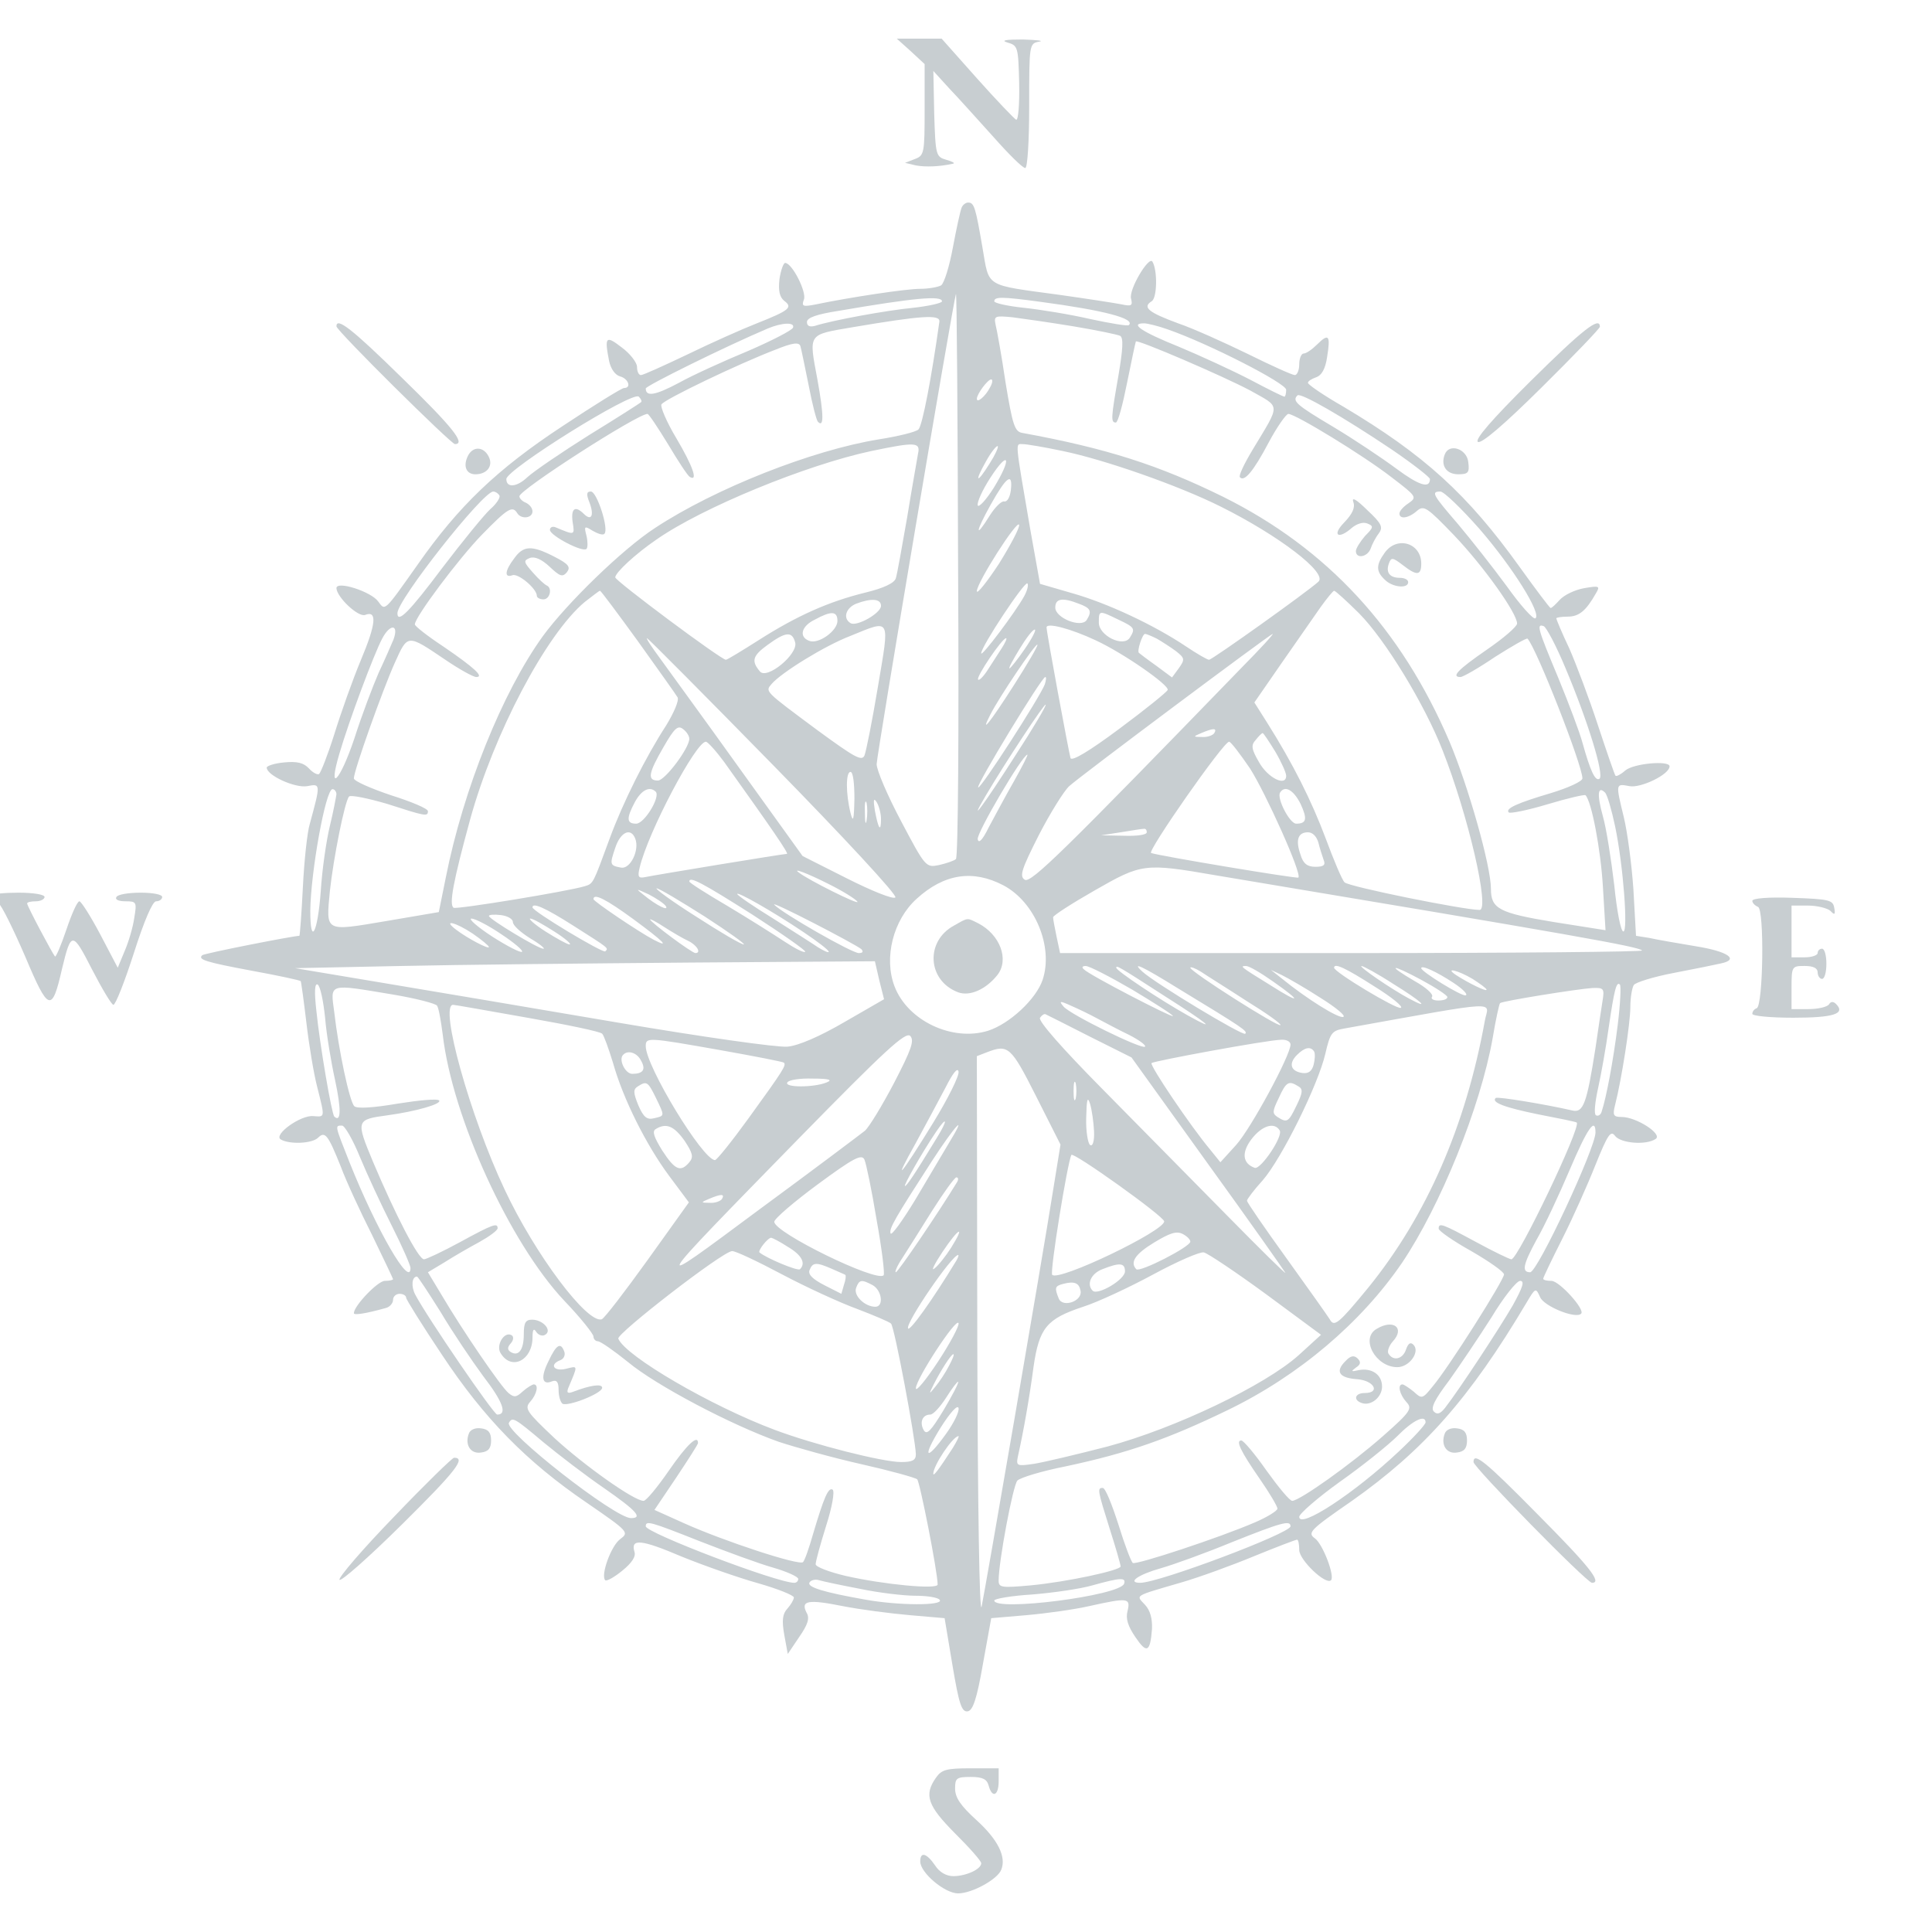 <?xml version="1.0" encoding="UTF-8"?> <svg xmlns="http://www.w3.org/2000/svg" width="250" height="250" viewBox="0 0 250 250" fill="none"><g clip-path="url(#clip0_2943_39)"><path d="M117.843 6.617L119.647 8.291V14.207C119.647 19.789 119.591 20.123 118.407 20.57L117.11 21.072L118.52 21.407C119.76 21.631 121.564 21.575 123.311 21.184C123.65 21.128 123.255 20.905 122.466 20.682C121.113 20.291 121.056 20.123 120.887 14.765L120.775 9.184L122.86 11.472C124.044 12.7 126.581 15.547 128.554 17.724C130.527 19.956 132.331 21.742 132.669 21.742C132.951 21.742 133.177 18.337 133.177 13.705C133.177 5.779 133.177 5.612 134.473 5.389C135.15 5.277 134.192 5.165 132.331 5.11C130.132 5.11 129.456 5.221 130.358 5.5C131.711 5.891 131.767 6.059 131.88 10.747C131.937 13.482 131.767 15.603 131.486 15.491C131.26 15.379 128.949 12.979 126.412 10.133L121.845 4.998L118.914 4.998L116.039 4.998L117.843 6.617Z" fill="#C8CED1"></path><path d="M124.431 26.881C124.262 27.271 123.754 29.616 123.304 32.015C122.853 34.471 122.176 36.648 121.781 36.927C121.387 37.15 120.147 37.374 119.076 37.374C117.215 37.374 109.886 38.49 105.602 39.383C103.911 39.718 103.685 39.662 104.023 38.769C104.418 37.82 102.501 34.025 101.599 34.025C101.374 34.025 101.036 34.974 100.866 36.09C100.697 37.597 100.866 38.434 101.487 38.936C102.614 39.774 102.163 40.164 97.935 41.839C96.075 42.564 92.072 44.35 88.972 45.857C85.927 47.309 83.221 48.536 82.939 48.536C82.658 48.536 82.432 48.09 82.432 47.476C82.432 46.918 81.53 45.746 80.459 44.964C78.373 43.346 78.204 43.569 78.824 46.75C79.049 47.755 79.613 48.536 80.233 48.704C81.305 48.983 81.756 50.211 80.741 50.211C80.459 50.211 76.851 52.444 72.736 55.178C64.336 60.704 59.318 65.504 54.019 73.094C49.678 79.234 49.847 79.066 48.946 77.839C48.044 76.555 43.534 75.104 43.534 76.108C43.59 77.281 46.352 79.904 47.254 79.569C48.833 78.955 48.664 80.741 46.691 85.429C45.619 87.997 44.097 92.294 43.252 95.029C42.406 97.708 41.504 99.997 41.279 100.164C41.053 100.276 40.489 99.997 39.982 99.439C39.306 98.713 38.46 98.49 36.769 98.657C35.528 98.769 34.514 99.103 34.514 99.327C34.514 100.332 38.178 102.006 39.757 101.727C41.504 101.392 41.504 101.392 40.095 106.583C39.757 107.643 39.362 111.383 39.193 114.787C39.023 118.248 38.798 121.094 38.742 121.094C37.952 121.094 26.339 123.383 26.17 123.606C25.55 124.164 26.621 124.499 32.597 125.615C35.979 126.229 38.798 126.843 38.911 126.955C38.967 127.01 39.306 129.466 39.644 132.313C39.982 135.215 40.602 138.955 41.053 140.685C42.068 144.703 42.068 144.536 40.546 144.424C38.911 144.257 35.359 146.824 36.318 147.438C37.445 148.108 40.377 147.996 41.166 147.215C42.068 146.322 42.462 146.88 44.097 150.954C44.774 152.796 46.634 156.815 48.156 159.829C49.622 162.843 50.862 165.466 50.862 165.522C50.862 165.634 50.411 165.745 49.791 165.745C48.889 165.745 45.789 168.982 45.789 169.931C45.789 170.21 47.311 169.987 49.904 169.261C50.411 169.15 50.862 168.648 50.862 168.201C50.862 167.755 51.257 167.42 51.708 167.42C52.159 167.42 52.553 167.643 52.553 167.922C52.553 168.145 54.639 171.494 57.176 175.289C62.645 183.55 68.113 189.131 75.893 194.433C81.417 198.229 81.417 198.284 80.233 199.177C79.049 200.07 77.697 203.866 78.317 204.48C78.486 204.647 79.501 204.089 80.515 203.252C81.756 202.247 82.319 201.41 82.094 200.796C81.587 199.066 82.939 199.177 88.182 201.41C91.057 202.582 95.511 204.145 98.104 204.871C100.641 205.596 102.727 206.433 102.727 206.712C102.727 206.991 102.332 207.661 101.881 208.163C101.261 208.833 101.148 209.671 101.487 211.568L101.938 214.024L103.403 211.847C104.531 210.229 104.813 209.391 104.362 208.666C103.573 207.103 104.587 206.936 109.041 207.829C111.296 208.275 115.186 208.778 117.722 209.001L122.232 209.391L123.247 215.475C124.093 220.498 124.431 221.559 125.22 221.447C125.897 221.336 126.404 219.829 127.193 215.308L128.265 209.391L132.831 209.001C135.368 208.778 138.976 208.275 140.949 207.829C145.966 206.712 146.304 206.768 145.91 208.443C145.628 209.447 145.966 210.452 146.924 211.847C148.39 214.024 148.841 213.801 149.067 210.787C149.123 209.447 148.841 208.387 148.165 207.661C146.981 206.378 146.586 206.601 152.9 204.759C155.211 204.089 159.496 202.526 162.315 201.354C165.19 200.182 167.67 199.233 167.839 199.233C168.009 199.233 168.121 199.847 168.121 200.573C168.121 201.857 171.56 205.149 172.237 204.48C172.744 203.922 171.166 199.792 170.151 199.066C169.136 198.34 169.531 197.95 174.943 194.21C184.188 187.68 190.164 180.982 197.549 168.536C198.676 166.638 198.733 166.582 199.296 167.866C199.804 169.038 203.919 170.713 204.596 169.987C205.159 169.485 201.777 165.745 200.762 165.745C200.142 165.745 199.691 165.634 199.691 165.466C199.691 165.299 200.819 162.954 202.171 160.275C203.525 157.596 205.441 153.299 206.456 150.731C208.035 146.824 208.429 146.21 208.993 146.992C209.726 147.941 212.995 148.22 214.236 147.382C215.194 146.769 211.755 144.536 209.838 144.536C208.767 144.536 208.655 144.313 208.993 142.973C209.838 139.68 210.966 132.424 210.966 130.303C210.966 129.075 211.192 127.792 211.417 127.457C211.642 127.122 213.954 126.397 216.604 125.894C219.253 125.392 221.959 124.834 222.692 124.666C225.116 124.164 223.594 123.103 219.366 122.434C217.054 122.043 214.405 121.597 213.447 121.373L211.699 121.094L211.361 115.066C211.135 111.773 210.571 107.587 210.12 105.746C209.049 101.336 209.049 101.392 210.853 101.727C212.319 102.006 216.04 100.22 216.04 99.159C216.04 98.378 211.361 98.769 210.29 99.718C209.726 100.22 209.162 100.499 209.049 100.387C208.937 100.276 207.922 97.317 206.794 93.913C205.667 90.453 203.976 85.987 203.074 83.922C202.115 81.913 201.382 80.127 201.382 80.015C201.382 79.904 202.059 79.792 202.848 79.792C204.314 79.792 205.216 79.066 206.512 76.778C207.076 75.829 206.963 75.774 204.99 76.108C203.75 76.332 202.397 77.001 201.833 77.615C201.326 78.173 200.819 78.676 200.649 78.676C200.537 78.676 198.733 76.276 196.647 73.374C189.882 63.941 184.301 58.862 173.815 52.611C171.278 51.16 169.249 49.764 169.249 49.541C169.249 49.318 169.7 49.039 170.32 48.815C170.996 48.592 171.504 47.755 171.729 46.192C172.18 43.401 171.955 43.067 170.433 44.574C169.756 45.243 169.023 45.746 168.685 45.746C168.403 45.746 168.121 46.36 168.121 47.141C168.121 47.922 167.839 48.536 167.557 48.536C167.219 48.536 164.513 47.309 161.469 45.802C158.481 44.35 154.422 42.509 152.449 41.839C148.672 40.444 147.77 39.774 149.01 38.992C149.743 38.602 149.799 34.974 149.123 33.857C148.672 33.076 146.022 37.485 146.361 38.657C146.586 39.55 146.417 39.662 145.121 39.383C144.275 39.215 140.667 38.657 137.115 38.155C127.306 36.816 128.039 37.262 127.137 32.071C126.235 26.825 126.066 26.211 125.277 26.211C124.938 26.211 124.544 26.546 124.431 26.881ZM123.698 111.159C123.473 111.383 122.458 111.718 121.499 111.941C119.808 112.276 119.752 112.22 116.595 106.248C114.847 102.955 113.438 99.662 113.438 98.88C113.438 97.764 123.304 39.271 123.698 38.043C123.811 37.82 123.924 54.062 123.98 74.155C124.093 94.248 123.98 110.88 123.698 111.159ZM121.894 38.992C121.894 39.215 120.203 39.606 118.174 39.829C114.678 40.164 107.688 41.448 105.433 42.173C104.756 42.341 104.418 42.173 104.418 41.671C104.418 41.113 105.658 40.667 108.533 40.22C118.286 38.546 121.894 38.211 121.894 38.992ZM134.578 39.048C142.922 40.164 146.924 41.225 146.079 42.062C145.966 42.23 143.655 41.839 141.062 41.281C138.412 40.667 134.578 40.053 132.493 39.829C130.35 39.606 128.659 39.215 128.659 38.992C128.659 38.378 129.618 38.378 134.578 39.048ZM121.556 41.616C120.541 48.871 119.357 55.067 118.85 55.569C118.512 55.904 116.2 56.462 113.72 56.853C105.095 58.248 92.523 63.215 84.8 68.294C80.572 71.029 73.356 78.062 70.255 82.304C65.012 89.559 59.938 102.173 57.684 113.559L56.782 118.024L49.904 119.196C41.955 120.536 42.181 120.648 42.688 115.29C43.139 111.103 44.605 103.68 45.169 103.066C45.394 102.843 47.593 103.29 50.073 104.015C55.09 105.634 55.372 105.69 55.372 104.964C55.372 104.629 53.23 103.736 50.58 102.899C47.931 102.006 45.789 101.057 45.789 100.722C45.789 99.718 49.509 89.28 51.088 85.764C52.779 82.025 52.666 82.025 57.627 85.374C59.431 86.601 61.235 87.606 61.63 87.606C62.701 87.606 61.348 86.378 57.345 83.643C55.316 82.304 53.681 81.02 53.681 80.797C53.681 79.848 59.375 72.257 62.363 69.187C65.689 65.783 66.309 65.392 66.929 66.397C67.436 67.234 68.902 67.067 68.902 66.174C68.902 65.727 68.507 65.281 68.057 65.057C67.606 64.89 67.211 64.499 67.211 64.22C67.211 63.383 82.488 53.56 83.785 53.56C83.954 53.56 85.138 55.346 86.435 57.467C87.731 59.643 88.972 61.541 89.254 61.709C90.381 62.378 89.648 60.313 87.506 56.685C86.265 54.62 85.42 52.611 85.589 52.332C85.984 51.662 95.68 47.029 100.359 45.243C102.558 44.35 103.403 44.239 103.573 44.797C103.685 45.132 104.136 47.42 104.644 49.876C105.095 52.276 105.658 54.397 105.828 54.564C106.617 55.401 106.617 53.783 105.771 49.094C104.644 43.067 104.475 43.346 110.337 42.341C119.245 40.834 121.669 40.667 121.556 41.616ZM138.919 42.23C141.907 42.732 144.613 43.29 144.951 43.458C145.402 43.736 145.29 45.243 144.726 48.592C143.767 54.062 143.711 54.676 144.388 54.676C144.669 54.676 145.29 52.332 145.853 49.485C146.417 46.695 146.924 44.294 146.981 44.183C147.206 43.904 158.368 48.704 161.807 50.546C165.754 52.778 165.754 52.108 162.089 58.192C161.018 59.978 160.229 61.597 160.454 61.764C161.018 62.378 162.202 60.983 164.175 57.243C165.246 55.234 166.43 53.56 166.712 53.56C167.614 53.56 176.408 58.918 180.073 61.764C183.286 64.22 183.399 64.332 182.271 65.113C181.595 65.56 181.088 66.118 181.088 66.453C181.088 67.234 182.271 67.067 183.343 66.118C184.245 65.336 184.639 65.615 188.134 69.243C191.968 73.262 196.309 79.346 196.309 80.685C196.309 81.076 194.561 82.583 192.362 84.09C188.642 86.657 187.74 87.606 188.98 87.606C189.318 87.606 191.348 86.434 193.49 84.983C195.689 83.588 197.549 82.527 197.662 82.639C198.846 83.922 204.765 99.048 204.765 100.722C204.765 101.113 202.904 101.95 200.706 102.62C196.365 103.904 194.73 104.629 195.237 105.131C195.407 105.299 197.662 104.852 200.255 104.071C202.848 103.29 205.047 102.787 205.16 102.899C205.949 103.68 207.133 109.931 207.415 114.732L207.753 120.369L201.044 119.308C193.941 118.136 192.926 117.578 192.926 115.01C192.926 112.052 189.995 101.727 187.57 95.978C181.313 81.355 171.729 70.973 158.256 64.276C149.969 60.202 143.26 58.025 132.267 56.015C131.309 55.848 131.027 55.011 130.125 49.541C129.618 46.081 128.997 42.676 128.828 42.006C128.603 40.89 128.716 40.834 131.027 41.057C132.323 41.225 135.875 41.727 138.919 42.23ZM102.614 42.397C102.501 42.732 99.908 44.071 96.808 45.411C93.707 46.695 89.648 48.536 87.844 49.541C84.8 51.16 83.56 51.383 83.56 50.267C83.56 49.932 93.707 44.908 99.344 42.509C101.205 41.727 102.896 41.671 102.614 42.397ZM151.096 42.62C156.395 44.462 166.43 49.597 166.43 50.434C166.43 50.936 166.317 51.327 166.205 51.327C166.035 51.327 164.119 50.378 161.807 49.15C159.552 47.978 155.324 46.025 152.506 44.853C147.657 42.899 146.135 41.839 148.052 41.839C148.447 41.839 149.856 42.173 151.096 42.62ZM128.095 50.155C127.532 51.271 126.404 52.22 126.404 51.606C126.404 50.992 127.813 49.094 128.265 49.094C128.49 49.094 128.434 49.597 128.095 50.155ZM82.939 52.053C82.826 52.164 79.782 54.118 76.231 56.294C72.679 58.527 69.071 60.983 68.225 61.764C66.873 63.048 65.52 63.16 65.52 61.987C65.52 60.76 81.868 50.546 82.658 51.327C82.939 51.606 83.109 51.941 82.939 52.053ZM180.129 58.192C182.835 60.034 185.034 61.764 185.034 61.987C185.034 63.271 183.624 62.825 180.693 60.648C178.889 59.309 175.224 56.853 172.519 55.234C167.727 52.388 167.163 51.885 167.896 51.16C168.29 50.769 173.815 53.95 180.129 58.192ZM118.794 58.695C118.681 59.42 118.004 63.104 117.384 66.955C116.708 70.806 116.088 74.322 115.919 74.825C115.749 75.439 114.34 76.108 112.029 76.667C107.237 77.839 103.121 79.681 98.217 82.806C96.018 84.201 94.102 85.374 93.932 85.374C93.312 85.374 79.613 75.159 79.613 74.713C79.613 74.099 82.263 71.643 84.969 69.801C90.888 65.671 104.362 60.146 112.762 58.36C118.399 57.188 119.132 57.188 118.794 58.695ZM128.095 59.922C126.404 62.657 126.009 62.49 127.588 59.699C128.265 58.471 128.997 57.578 129.11 57.746C129.223 57.857 128.772 58.862 128.095 59.922ZM137.51 58.36C142.922 59.476 152.506 62.825 157.974 65.56C165.472 69.299 171.842 74.155 170.602 75.271C169.136 76.611 156.846 85.374 156.452 85.374C156.226 85.374 154.873 84.592 153.464 83.643C149.292 80.853 143.317 78.062 138.807 76.778L134.578 75.55L133.338 68.629C131.309 56.797 131.365 57.467 132.323 57.467C132.831 57.467 135.142 57.857 137.51 58.36ZM128.603 63.104C127.588 64.722 126.63 65.727 126.517 65.392C126.404 65.001 127.137 63.383 128.152 61.82C130.576 58.081 130.97 59.252 128.603 63.104ZM130.801 63.439C130.689 64.332 130.35 64.946 129.956 64.89C129.618 64.778 128.772 65.615 128.095 66.676C126.122 69.857 126.179 68.908 128.208 65.281C130.238 61.653 131.083 61.039 130.801 63.439ZM64.618 64.108C64.787 64.332 64.279 65.169 63.434 65.894C62.645 66.62 59.826 70.08 57.233 73.485C53.005 79.122 51.426 80.741 51.426 79.346C51.426 77.615 62.475 63.606 63.828 63.606C64.11 63.606 64.448 63.829 64.618 64.108ZM191.46 68.462C195.801 73.485 199.522 79.457 198.676 80.015C198.394 80.183 196.703 78.285 194.956 75.829C193.152 73.374 190.333 69.801 188.642 67.792C185.372 63.997 185.147 63.606 186.387 63.606C186.838 63.606 189.093 65.783 191.46 68.462ZM129.279 72.927C127.701 75.327 126.404 76.946 126.404 76.499C126.404 75.383 131.647 67.178 131.873 67.904C131.985 68.239 130.801 70.471 129.279 72.927ZM132.549 77.113C131.421 79.178 126.968 85.094 126.968 84.536C126.968 83.643 132.605 75.159 132.943 75.495C133.113 75.662 132.943 76.388 132.549 77.113ZM82.545 82.973C85.138 86.601 87.449 89.839 87.675 90.229C87.9 90.62 87.224 92.183 86.209 93.857C83.56 97.931 80.572 103.904 78.88 108.536C76.738 114.341 76.794 114.341 75.667 114.676C73.468 115.345 59.149 117.69 58.698 117.466C58.078 117.076 58.642 114.062 60.84 106.024C63.885 94.973 70.65 82.08 75.667 77.894C76.682 77.113 77.528 76.443 77.64 76.443C77.753 76.443 79.951 79.401 82.545 82.973ZM175.845 79.346C179.283 82.806 184.357 91.178 186.669 97.094C189.995 105.522 192.814 117.745 191.46 117.745C189.431 117.745 174.492 114.732 173.984 114.173C173.646 113.838 172.575 111.271 171.56 108.536C169.7 103.569 167.276 98.769 164.006 93.578L162.315 90.899L165.866 85.764C167.839 82.918 170.094 79.681 170.884 78.564C171.729 77.392 172.462 76.499 172.631 76.443C172.801 76.443 174.266 77.783 175.845 79.346ZM114.002 78.397C114.002 79.346 110.845 81.132 110.055 80.629C109.041 80.015 109.435 78.676 110.788 78.118C112.705 77.392 114.002 77.448 114.002 78.397ZM139.596 78.118C141.118 78.676 141.344 79.066 140.61 80.239C139.878 81.299 136.552 79.959 136.552 78.62C136.552 77.448 137.454 77.281 139.596 78.118ZM108.364 80.35C108.364 81.634 105.884 83.42 104.7 82.918C103.347 82.415 103.685 81.02 105.433 80.183C107.575 79.011 108.364 79.066 108.364 80.35ZM144.726 80.183C146.868 81.187 146.924 81.355 146.192 82.527C145.346 83.811 142.189 82.248 142.189 80.573C142.189 78.955 142.189 78.955 144.726 80.183ZM50.919 82.75C50.637 83.42 49.791 85.374 49.002 87.048C48.269 88.722 46.803 92.573 45.845 95.587C43.985 101.113 42.35 102.787 43.928 97.485C45.169 93.243 48.382 84.648 49.453 82.639C50.468 80.685 51.651 80.741 50.919 82.75ZM113.607 88.834C112.874 93.243 112.085 97.206 111.86 97.764C111.521 98.546 110.563 97.987 105.828 94.527C98.837 89.336 99.006 89.504 99.852 88.499C101.092 87.048 106.673 83.588 109.999 82.304C115.355 80.127 115.129 79.792 113.607 88.834ZM141.794 82.862C145.402 84.536 151.322 88.667 151.096 89.28C150.983 89.559 148.221 91.792 144.839 94.304C140.949 97.206 138.694 98.546 138.525 98.099C138.299 97.317 135.424 81.857 135.424 81.187C135.424 80.518 138.581 81.355 141.794 82.862ZM202.566 86.434C205.441 93.243 207.64 100.332 206.963 100.778C206.4 101.113 205.78 99.718 204.765 96.09C204.426 94.806 203.017 91.066 201.664 87.773C198.958 81.299 198.789 80.685 199.747 81.02C200.086 81.132 201.382 83.588 202.566 86.434ZM132.605 83.978C131.647 85.374 130.745 86.49 130.632 86.49C130.463 86.49 131.083 85.374 131.929 83.978C132.775 82.583 133.62 81.466 133.902 81.466C134.128 81.466 133.564 82.583 132.605 83.978ZM102.896 83.141C103.291 84.648 99.232 87.997 98.33 86.88C97.202 85.541 97.371 84.871 99.288 83.476C101.656 81.746 102.501 81.634 102.896 83.141ZM149.687 82.639C150.363 83.029 151.491 83.755 152.167 84.257C153.295 85.15 153.351 85.318 152.562 86.434L151.66 87.662L149.631 86.155C148.447 85.318 147.432 84.536 147.376 84.481C147.094 84.257 147.826 82.025 148.165 82.025C148.334 82.025 149.01 82.304 149.687 82.639ZM160.736 86.322C137.735 110.043 133.395 114.341 132.605 113.838C131.873 113.392 132.211 112.443 134.409 108.09C135.875 105.243 137.679 102.341 138.355 101.727C139.821 100.387 164.344 82.08 164.682 82.025C164.852 82.025 163.048 83.978 160.736 86.322ZM100.134 99.103C109.097 108.257 116.144 115.848 115.862 116.127C115.58 116.406 112.818 115.29 109.605 113.671L103.854 110.769L95.624 99.327C91.114 93.02 86.491 86.713 85.42 85.206C84.349 83.755 83.56 82.583 83.729 82.583C83.841 82.583 91.227 90.006 100.134 99.103ZM129.561 83.978C129.054 84.76 128.265 85.987 127.757 86.769C127.25 87.55 126.686 88.108 126.573 87.941C126.235 87.662 129.674 82.583 130.181 82.583C130.35 82.583 130.068 83.197 129.561 83.978ZM131.196 88.667C128.095 93.522 126.743 95.197 128.152 92.462C129.279 90.229 134.015 83.197 134.24 83.42C134.353 83.532 132.943 85.932 131.196 88.667ZM135.198 88.555C134.522 90.285 126.855 102.173 126.573 101.894C126.291 101.615 134.804 87.606 135.255 87.606C135.424 87.606 135.368 87.997 135.198 88.555ZM131.421 97.708C127.363 104.071 125.051 107.197 127.588 102.899C130.125 98.601 135.142 91.011 135.311 91.178C135.424 91.29 133.677 94.248 131.421 97.708ZM89.197 95.587C89.197 96.815 86.04 101.001 85.138 101.001C83.729 101.001 83.898 100.052 85.871 96.648C87.28 94.192 87.731 93.801 88.408 94.359C88.859 94.694 89.197 95.252 89.197 95.587ZM157.128 94.862C156.959 95.141 156.226 95.42 155.55 95.364C154.366 95.364 154.366 95.308 155.437 94.862C157.016 94.192 157.523 94.192 157.128 94.862ZM165.021 97.262C165.81 98.601 166.43 99.997 166.43 100.387C166.43 101.838 164.062 100.666 162.935 98.657C161.92 96.927 161.864 96.424 162.484 95.755C162.878 95.252 163.273 94.862 163.386 94.862C163.499 94.862 164.232 95.978 165.021 97.262ZM93.707 98.601C99.965 107.364 102.107 110.49 101.825 110.49C101.374 110.49 84.743 113.224 83.447 113.504C82.601 113.671 82.488 113.448 82.77 112.276C83.841 107.699 90.043 95.978 91.339 95.978C91.565 95.978 92.636 97.15 93.707 98.601ZM161.751 99.439C163.78 102.62 168.516 113.113 168.009 113.559C167.839 113.727 150.081 110.769 148.954 110.378C148.39 110.21 158.312 95.978 159.045 95.978C159.27 95.978 160.454 97.541 161.751 99.439ZM131.196 101.113C130.068 103.066 128.659 105.745 127.926 107.085C127.137 108.704 126.63 109.206 126.517 108.592C126.348 107.811 132.323 97.653 132.943 97.653C133.056 97.653 132.267 99.215 131.196 101.113ZM110.563 103.345C110.507 106.136 110.394 106.527 110.055 105.187C109.435 102.676 109.435 99.885 110.055 99.885C110.394 99.885 110.563 101.392 110.563 103.345ZM43.534 102.787C43.477 103.178 43.139 105.02 42.688 106.862C42.237 108.704 41.673 112.555 41.504 115.345C41.109 120.704 40.151 122.545 40.151 117.857C40.207 112.89 42.124 102.117 43.026 102.117C43.308 102.117 43.534 102.453 43.534 102.787ZM84.856 102.453C85.476 103.122 83.39 106.583 82.319 106.583C81.079 106.583 81.023 105.913 82.15 103.792C82.996 102.229 84.067 101.671 84.856 102.453ZM168.29 104.015C169.192 105.969 169.08 106.583 167.727 106.583C166.881 106.583 165.19 103.29 165.641 102.564C166.261 101.56 167.389 102.229 168.29 104.015ZM208.993 106.918C210.064 112.052 210.684 120.536 210.064 120.536C209.726 120.536 209.218 117.857 208.88 114.508C208.485 111.215 207.865 107.197 207.415 105.634C206.625 102.787 206.738 101.615 207.696 102.564C207.978 102.843 208.542 104.797 208.993 106.918ZM112.142 106.136C112.029 106.862 111.916 106.415 111.916 105.187C111.86 103.959 111.972 103.401 112.142 103.904C112.254 104.462 112.254 105.466 112.142 106.136ZM114.002 105.969C114.002 107.755 113.664 107.308 113.212 104.908C112.987 103.513 113.043 103.178 113.438 103.792C113.72 104.238 114.002 105.243 114.002 105.969ZM148.39 107.699C148.39 108.034 147.094 108.201 145.459 108.145L142.471 108.09L145.008 107.699C146.417 107.476 147.714 107.252 147.996 107.252C148.221 107.197 148.39 107.364 148.39 107.699ZM82.207 108.536C82.77 109.987 81.587 112.443 80.403 112.276C78.88 111.997 78.88 111.885 79.613 109.708C80.29 107.643 81.643 107.029 82.207 108.536ZM170.602 109.038C170.771 109.764 171.109 110.769 171.278 111.271C171.56 111.941 171.278 112.164 170.207 112.164C169.192 112.164 168.629 111.773 168.29 110.601C167.614 108.704 167.952 107.699 169.249 107.699C169.869 107.699 170.376 108.257 170.602 109.038ZM157.41 113.28C203.863 121.038 212.037 122.49 212.488 122.992C212.714 123.159 195.801 123.327 174.999 123.327H137.172L136.721 121.206C136.495 120.089 136.27 118.973 136.27 118.694C136.27 118.471 138.694 116.908 141.625 115.234C147.77 111.718 148.052 111.662 157.41 113.28ZM107.237 114.397C109.041 115.29 110.732 116.35 110.958 116.685C111.239 117.187 104.531 113.838 103.347 112.89C102.501 112.276 104.362 112.945 107.237 114.397ZM129.843 114.564C133.958 116.741 136.326 122.545 134.917 126.787C134.071 129.299 130.632 132.48 127.87 133.373C123.247 134.824 117.441 132.089 115.749 127.625C114.34 123.941 115.58 119.029 118.624 116.294C122.176 113.057 125.897 112.499 129.843 114.564ZM97.371 118.359C101.261 120.871 104.362 123.048 104.193 123.159C104.023 123.327 102.84 122.713 101.487 121.82C100.134 120.927 96.864 118.862 94.158 117.243C91.395 115.625 89.197 114.229 89.197 114.062C89.197 113.336 90.945 114.285 97.371 118.359ZM86.153 117.243C86.604 117.969 84.969 117.187 83.278 115.792C82.207 114.955 82.263 114.955 83.954 115.736C84.913 116.238 85.927 116.908 86.153 117.243ZM91.17 118.583C94.271 120.592 96.526 122.21 96.244 122.21C95.906 122.21 93.143 120.592 90.043 118.583C86.942 116.629 84.687 114.955 84.969 114.955C85.307 114.955 88.07 116.629 91.17 118.583ZM104.023 120.648C105.771 121.82 107.237 122.936 107.237 123.159C107.237 123.327 106.617 123.048 105.884 122.601C105.151 122.099 102.501 120.424 99.965 118.806C97.427 117.243 95.398 115.848 95.398 115.68C95.398 115.345 99.965 117.913 104.023 120.648ZM81.925 118.917C85.871 121.82 86.829 122.769 84.574 121.597C82.658 120.592 76.794 116.629 76.794 116.35C76.794 115.513 78.486 116.406 81.925 118.917ZM111.465 122.824C111.747 123.159 111.634 123.327 111.127 123.327C110.225 123.327 101.261 118.192 100.19 117.076C99.57 116.406 110.563 122.099 111.465 122.824ZM74.145 119.755C78.88 122.769 78.768 122.657 78.317 123.103C78.035 123.383 68.902 117.913 68.902 117.411C68.902 116.741 70.537 117.466 74.145 119.755ZM66.365 119.308C66.365 119.755 67.38 120.648 68.62 121.429C69.861 122.155 70.593 122.769 70.311 122.769C69.635 122.769 63.265 118.917 63.265 118.527C63.265 118.359 63.941 118.304 64.843 118.415C65.689 118.527 66.365 118.917 66.365 119.308ZM64.843 120.871C66.534 121.987 67.718 122.992 67.549 123.159C67.38 123.327 65.632 122.434 63.716 121.206C61.743 119.922 60.559 118.862 61.01 118.862C61.461 118.862 63.208 119.755 64.843 120.871ZM71.721 120.536C73.13 121.429 74.032 122.21 73.694 122.21C73.412 122.21 72.003 121.429 70.593 120.536C69.184 119.643 68.338 118.862 68.62 118.862C68.959 118.862 70.311 119.643 71.721 120.536ZM89.084 121.764C90.212 122.322 90.775 123.327 89.986 123.327C89.535 123.327 84.123 119.308 84.123 118.973C84.123 118.862 84.969 119.308 85.984 119.978C86.942 120.592 88.351 121.429 89.084 121.764ZM61.179 120.815C62.306 121.597 63.265 122.378 63.265 122.545C63.265 122.88 60.502 121.429 59.036 120.313C57.176 118.917 58.924 119.308 61.179 120.815ZM113.776 126.843L114.396 129.299L109.266 132.257C106.109 134.099 103.291 135.327 101.881 135.438C100.585 135.55 91.057 134.21 79.895 132.313C69.071 130.471 55.203 128.127 49.171 127.122L38.178 125.28L51.708 125.001C59.149 124.834 76.062 124.666 89.254 124.555L113.212 124.387L113.776 126.843ZM146.53 128.071C149.405 129.801 151.773 131.308 151.773 131.476C151.773 131.755 141.062 126.229 140.272 125.448C139.934 125.168 140.047 125.001 140.498 125.001C140.949 125.001 143.655 126.397 146.53 128.071ZM150.645 128.852C156.283 132.424 157.748 133.652 153.746 131.42C150.138 129.41 144.444 125.615 144.444 125.224C144.444 124.89 144.613 124.945 150.645 128.852ZM152.449 127.903C160.905 133.038 161.469 133.429 161.131 133.764C160.849 134.099 149.461 127.234 147.826 125.727C146.304 124.331 147.77 125.001 152.449 127.903ZM161.3 129.522C163.837 131.085 165.81 132.48 165.697 132.648C165.359 132.927 154.028 125.727 154.028 125.224C154.028 125.057 154.648 125.28 155.381 125.727C156.113 126.229 158.82 127.903 161.3 129.522ZM164.739 127.01C168.572 129.69 168.29 129.969 164.344 127.457C160.454 125.057 160.398 125.001 161.244 125.001C161.638 125.001 163.16 125.894 164.739 127.01ZM177.818 127.625C180.073 129.02 181.651 130.303 181.257 130.415C180.693 130.638 172.631 125.783 172.631 125.224C172.631 124.555 174.153 125.28 177.818 127.625ZM180.242 127.289C183.963 129.578 185.203 130.75 182.384 129.243C180.073 128.015 175.676 125.001 176.183 125.001C176.408 125.001 178.269 126.006 180.242 127.289ZM187.289 129.02C187.289 129.299 186.781 129.466 186.105 129.466C185.485 129.466 185.09 129.243 185.316 128.964C185.485 128.629 184.47 127.736 183.061 126.955C179.34 124.778 179.96 124.666 183.906 126.787C185.767 127.792 187.289 128.797 187.289 129.02ZM188.078 127.178C189.262 127.959 189.995 128.685 189.657 128.797C189.149 128.964 183.906 125.727 183.906 125.28C183.906 124.834 185.879 125.727 188.078 127.178ZM170.884 129.131C172.857 130.359 174.21 131.476 173.815 131.587C173.195 131.81 169.08 129.243 165.866 126.62L164.457 125.504L165.866 126.173C166.656 126.564 168.911 127.848 170.884 129.131ZM190.558 126.676C191.517 127.289 192.362 127.903 192.362 128.071C192.362 128.35 190.051 127.234 188.416 126.173C186.838 125.113 188.698 125.559 190.558 126.676ZM42.068 131.699C42.237 133.82 42.857 137.504 43.364 139.792C44.154 143.476 44.154 145.317 43.252 144.48C42.913 144.089 41.391 135.271 40.94 130.806C40.658 128.35 40.715 127.178 41.109 127.401C41.448 127.625 41.842 129.522 42.068 131.699ZM209.331 132.648C208.767 137.168 207.865 142.024 207.245 143.866C207.133 144.257 206.794 144.48 206.512 144.313C206.231 144.145 206.4 142.583 206.794 140.796C207.189 139.01 207.809 135.55 208.147 133.094C208.88 128.071 209.162 126.955 209.613 127.401C209.782 127.569 209.669 129.913 209.331 132.648ZM50.806 128.685C53.794 129.187 56.387 129.857 56.556 130.136C56.782 130.471 57.063 132.145 57.289 133.876C58.529 144.592 65.971 160.834 73.017 168.313C75.103 170.489 76.794 172.61 76.794 172.945C76.794 173.28 77.076 173.559 77.358 173.559C77.697 173.559 79.444 174.787 81.248 176.238C84.856 179.252 94.609 184.387 100.754 186.564C102.952 187.289 107.744 188.629 111.465 189.466C115.186 190.303 118.399 191.196 118.681 191.42C119.019 191.699 121.331 203.419 121.331 205.038C121.331 205.708 114.34 205.038 109.435 203.922C107.293 203.419 105.546 202.75 105.546 202.415C105.546 202.024 106.166 199.792 106.898 197.447C107.688 194.991 108.026 192.982 107.744 192.759C107.18 192.424 106.617 193.764 105.207 198.508C104.7 200.294 104.136 201.912 103.911 202.136C103.46 202.638 93.594 199.401 88.408 197.057L84.687 195.382L87.506 191.196C89.028 188.908 90.324 186.899 90.324 186.731C90.324 185.559 88.859 186.954 86.547 190.303C85.082 192.424 83.616 194.21 83.278 194.21C82.037 194.21 75.611 189.634 71.777 186.117C68.113 182.657 67.831 182.266 68.62 181.373C69.466 180.424 69.748 179.14 69.071 179.14C68.902 179.14 68.225 179.531 67.662 180.033C66.816 180.815 66.534 180.871 65.802 180.257C64.843 179.475 59.882 172.219 57.12 167.531L55.372 164.629L57.514 163.345C58.642 162.62 60.672 161.448 62.024 160.722C63.321 159.996 64.392 159.215 64.392 158.936C64.392 158.21 63.828 158.378 59.544 160.722C57.289 161.95 55.147 162.954 54.865 162.954C54.132 162.954 51.144 157.15 48.269 150.341C46.014 144.927 46.071 144.871 50.186 144.313C53.85 143.81 57.12 142.862 56.838 142.415C56.669 142.136 54.301 142.359 51.483 142.806C48.212 143.364 46.183 143.476 45.845 143.14C45.225 142.527 43.816 135.885 43.252 130.973C42.744 127.178 42.406 127.289 50.806 128.685ZM207.358 129.578C207.189 130.583 206.794 133.317 206.456 135.606C205.328 142.806 204.878 144.034 203.468 143.699C200.086 142.917 193.715 141.857 193.546 142.08C192.926 142.638 194.674 143.308 199.071 144.201C201.664 144.703 203.919 145.15 204.032 145.261C204.596 145.875 196.421 162.954 195.576 162.954C195.35 162.954 193.264 161.95 191.009 160.722C186.668 158.378 186.161 158.154 186.161 158.992C186.161 159.271 188.078 160.61 190.389 161.894C192.701 163.233 194.617 164.573 194.617 164.908C194.617 165.634 187.458 176.964 185.372 179.42C184.075 181.038 183.963 181.038 182.948 180.089C182.328 179.587 181.651 179.14 181.482 179.14C180.806 179.14 181.088 180.424 181.99 181.429C182.779 182.266 182.553 182.657 178.945 185.838C174.83 189.466 168.234 194.154 167.219 194.21C166.881 194.21 165.415 192.424 163.893 190.303C162.371 188.126 160.905 186.396 160.623 186.396C159.891 186.396 160.454 187.68 163.048 191.42C164.288 193.205 165.303 194.936 165.303 195.215C165.303 195.494 163.95 196.331 162.371 197.001C157.861 198.954 147.037 202.526 146.586 202.247C146.361 202.08 145.515 199.847 144.726 197.28C143.88 194.657 143.035 192.536 142.696 192.536C141.964 192.536 142.02 192.815 143.599 197.838C144.388 200.294 145.008 202.471 145.008 202.694C145.008 203.196 138.074 204.703 133.338 205.149C129.618 205.485 129.223 205.429 129.223 204.536C129.223 202.024 131.083 192.201 131.647 191.587C132.042 191.196 134.804 190.359 137.905 189.745C146.022 188.015 151.209 186.173 158.82 182.489C168.065 178.024 176.126 171.159 181.426 163.401C186.387 156.034 191.573 143.252 193.152 134.322C193.546 131.922 193.997 129.913 194.11 129.801C194.448 129.522 204.201 127.959 206.061 127.848C207.527 127.792 207.64 127.903 207.358 129.578ZM142.02 131.81C142.978 132.313 144.839 133.317 146.135 133.931C147.432 134.601 148.334 135.271 148.165 135.438C147.77 135.829 138.525 131.308 137.623 130.248C137.003 129.522 137.115 129.466 138.581 130.136C139.483 130.527 141.005 131.252 142.02 131.81ZM68.282 131.699C73.356 132.592 77.697 133.485 77.922 133.764C78.148 133.987 78.768 135.717 79.331 137.559C80.628 142.192 83.616 148.164 86.604 152.182L89.141 155.587L83.785 163.066C80.853 167.14 78.204 170.601 77.866 170.713C76.005 171.326 69.24 162.341 65.294 153.913C60.84 144.48 56.782 129.969 58.642 130.024C58.867 130.024 63.208 130.806 68.282 131.699ZM192.137 132.089C189.657 145.764 184.583 157.317 177.085 166.582C173.195 171.327 172.631 171.773 172.068 170.713C171.786 170.266 169.305 166.75 166.487 162.843C163.668 158.936 161.357 155.587 161.357 155.364C161.357 155.196 162.258 153.968 163.386 152.741C165.866 149.894 170.602 140.294 171.504 136.331C172.124 133.652 172.349 133.373 173.928 133.094C194.787 129.355 192.588 129.522 192.137 132.089ZM141.062 134.155L146.417 136.834L156.283 150.564C161.695 158.043 166.205 164.462 166.317 164.685C166.43 164.964 162.991 161.559 158.707 157.206C154.422 152.852 147.15 145.485 142.527 140.796C137.51 135.717 134.297 132.089 134.578 131.699C134.804 131.364 135.142 131.141 135.311 131.252C135.537 131.364 138.13 132.648 141.062 134.155ZM115.693 140.127C114.171 143.029 112.48 145.82 111.916 146.322C111.352 146.769 105.207 151.401 98.217 156.536C83.785 167.252 83.672 167.475 103.516 147.159C114.509 135.941 117.159 133.485 117.779 134.043C118.342 134.657 117.948 135.773 115.693 140.127ZM93.2 135.885C97.597 136.666 101.318 137.392 101.43 137.504C101.768 137.838 101.43 138.396 96.864 144.703C94.722 147.662 92.749 150.117 92.523 150.117C90.945 150.117 83.56 137.95 83.56 135.383C83.56 134.21 83.729 134.21 93.2 135.885ZM166.994 135.159C166.994 136.555 161.864 146.043 159.947 148.164L157.918 150.396L156.565 148.722C154.084 145.764 148.729 137.838 149.01 137.559C149.349 137.28 163.837 134.601 165.754 134.545C166.43 134.49 166.994 134.769 166.994 135.159ZM134.071 141.857L137.228 148.108L136.27 154.024C134.804 163.289 127.532 205.429 127.024 207.884C126.743 209.224 126.517 195.159 126.461 173.392L126.404 136.666L127.701 136.164C130.463 135.103 130.801 135.383 134.071 141.857ZM170.038 136.052C170.207 136.331 170.151 137.113 169.982 137.783C169.756 138.62 169.305 138.955 168.516 138.843C166.994 138.62 166.712 137.615 167.839 136.499C168.854 135.494 169.587 135.383 170.038 136.052ZM82.939 137.224C83.616 138.396 83.221 138.955 81.812 138.955C80.91 138.955 80.008 137.113 80.628 136.499C81.248 135.829 82.432 136.22 82.939 137.224ZM120.767 145.261C116.482 152.238 115.355 153.522 118.512 147.885C119.752 145.597 121.499 142.359 122.345 140.741C123.304 138.843 123.924 138.061 124.036 138.676C124.149 139.178 122.683 142.136 120.767 145.261ZM106.955 140.071C105.32 140.741 101.43 140.741 101.881 140.071C102.05 139.736 103.573 139.513 105.151 139.569C107.293 139.569 107.801 139.736 106.955 140.071ZM139.201 142.136C139.032 142.694 138.919 142.248 138.919 141.187C138.919 140.127 139.032 139.68 139.201 140.182C139.314 140.741 139.314 141.634 139.201 142.136ZM84.856 142.024C86.04 144.48 86.04 144.369 84.631 144.703C83.729 144.927 83.278 144.592 82.601 143.029C81.925 141.355 81.925 140.964 82.545 140.573C83.672 139.848 83.841 139.959 84.856 142.024ZM168.009 140.573C168.629 140.908 168.572 141.41 167.783 143.029C166.712 145.261 166.543 145.317 165.303 144.536C164.626 144.089 164.626 143.81 165.472 142.08C166.43 139.959 166.768 139.792 168.009 140.573ZM141.569 146.378C141.625 147.662 141.4 148.387 141.062 148.164C140.78 147.996 140.498 146.378 140.554 144.648C140.61 142.192 140.723 141.801 141.062 142.862C141.287 143.643 141.512 145.206 141.569 146.378ZM121.274 147.159C118.286 152.071 117.328 153.466 117.102 153.466C116.877 153.466 119.188 149.336 121.105 146.49C122.571 144.313 122.683 144.871 121.274 147.159ZM46.578 149.727C47.48 151.903 49.34 155.922 50.693 158.601C52.046 161.28 53.117 163.736 53.117 164.071C53.117 166.75 48.72 159.159 45.225 150.396C43.308 145.541 43.308 145.652 44.266 145.652C44.605 145.652 45.676 147.494 46.578 149.727ZM88.577 147.606C89.648 149.224 89.761 149.727 89.197 150.396C88.07 151.736 87.337 151.401 85.702 148.889C84.631 147.159 84.349 146.378 84.856 146.099C86.209 145.261 87.224 145.708 88.577 147.606ZM122.74 147.996C121.951 149.336 119.977 152.629 118.399 155.308C116.764 157.987 115.355 159.941 115.242 159.606C115.017 158.992 115.806 157.652 120.598 150.229C123.642 145.541 125.333 143.755 122.74 147.996ZM165.584 146.266C166.092 146.992 163.16 151.345 162.371 151.122C160.793 150.564 160.623 149.168 161.92 147.438C163.273 145.652 164.908 145.15 165.584 146.266ZM206.456 146.545C206.456 148.555 198.958 164.629 198 164.629C196.872 164.629 197.098 163.624 198.789 160.499C199.86 158.657 201.777 154.527 203.13 151.345C205.385 146.043 206.456 144.48 206.456 146.545ZM113.438 157.875C114.115 161.615 114.509 164.852 114.34 165.02C113.438 165.968 100.19 159.494 100.19 158.099C100.19 157.708 102.727 155.531 105.828 153.243C110.45 149.838 111.521 149.28 111.86 150.061C112.085 150.564 112.818 154.08 113.438 157.875ZM150.645 158.043C150.702 159.271 137.003 165.857 136.157 164.964C135.819 164.629 138.13 150.396 138.637 149.448C138.863 149.001 150.589 157.373 150.645 158.043ZM123.811 153.02C121.387 156.982 116.2 164.629 115.919 164.629C115.749 164.629 116.088 163.792 116.764 162.787C117.384 161.838 119.132 159.047 120.598 156.703C122.12 154.303 123.529 152.35 123.754 152.35C124.036 152.35 124.036 152.685 123.811 153.02ZM93.425 155.14C93.256 155.42 92.523 155.699 91.847 155.643C90.663 155.643 90.663 155.587 91.734 155.14C93.312 154.471 93.82 154.471 93.425 155.14ZM123.078 161.448C122.402 162.508 121.443 163.736 120.936 164.126C120.429 164.573 120.879 163.624 121.951 162.006C124.036 158.88 124.995 158.378 123.078 161.448ZM154.028 160.666C154.028 161.336 147.488 164.685 147.037 164.238C146.192 163.345 146.868 162.285 149.349 160.778C151.378 159.55 152.224 159.271 153.013 159.662C153.577 159.941 154.028 160.387 154.028 160.666ZM101.938 161.336C103.741 162.396 104.305 163.457 103.516 164.238C103.234 164.517 99.119 162.787 98.273 162.061C98.048 161.838 99.344 160.164 99.795 160.164C99.908 160.164 100.923 160.666 101.938 161.336ZM101.205 164.908C104.362 166.582 108.759 168.592 110.901 169.373C113.1 170.21 115.073 171.047 115.298 171.271C115.749 171.717 118.455 186.173 118.512 188.182C118.512 188.964 118.061 189.187 116.595 189.187C114.227 189.187 105.376 186.954 100.19 185.001C92.016 181.931 80.966 175.513 80.008 173.224C79.726 172.61 93.481 161.95 94.722 161.894C95.116 161.838 98.048 163.233 101.205 164.908ZM163.837 167.475L170.94 172.722L168.065 175.345C163.724 179.252 152.055 184.833 143.317 187.177C139.427 188.182 135.198 189.187 133.846 189.41C131.591 189.745 131.478 189.689 131.703 188.517C132.436 185.28 133.225 180.759 133.733 176.908C134.466 171.829 135.424 170.657 140.16 169.094C142.076 168.48 146.135 166.582 149.236 164.908C152.336 163.233 155.268 161.95 155.775 162.061C156.283 162.173 159.947 164.629 163.837 167.475ZM123.754 163.122C120.597 168.313 117.666 172.387 117.497 171.885C117.215 171.103 123.191 162.396 123.98 162.396C124.093 162.396 123.98 162.731 123.754 163.122ZM107.631 164.182C108.477 164.573 109.323 164.908 109.379 164.964C109.492 165.02 109.435 165.634 109.21 166.247L108.872 167.42L106.673 166.303C105.151 165.522 104.531 164.908 104.756 164.35C105.151 163.345 105.602 163.289 107.631 164.182ZM145.572 164.517C145.572 165.578 142.076 167.643 141.4 167.029C140.554 166.192 141.174 164.796 142.64 164.238C144.895 163.345 145.572 163.401 145.572 164.517ZM57.007 169.764C58.529 172.331 61.01 176.015 62.532 178.08C65.069 181.373 65.689 183.047 64.336 183.047C63.885 183.047 55.26 170.434 53.737 167.531C53.174 166.471 53.286 165.187 53.963 165.187C54.076 165.187 55.429 167.252 57.007 169.764ZM112.931 166.303C114.115 166.973 114.396 169.094 113.269 169.094C111.916 169.094 110.394 167.643 110.788 166.638C111.183 165.578 111.465 165.522 112.931 166.303ZM139.821 167.029C140.103 168.368 137.51 169.261 137.003 168.033C136.439 166.638 136.495 166.415 137.566 166.136C139.032 165.745 139.652 166.024 139.821 167.029ZM195.745 168.927C193.997 171.94 188.867 179.754 187.007 182.154C186.387 182.936 185.992 183.103 185.541 182.657C185.09 182.21 185.654 181.094 187.514 178.638C188.867 176.741 191.348 173.057 192.982 170.489C194.561 167.866 196.252 165.745 196.703 165.745C197.323 165.745 197.041 166.582 195.745 168.927ZM121.387 176.182C119.808 178.582 118.512 180.145 118.512 179.643C118.512 178.471 123.754 170.434 124.036 171.215C124.149 171.55 122.965 173.782 121.387 176.182ZM122.796 176.741C122.345 177.634 121.556 178.806 121.049 179.42C120.203 180.48 120.147 180.48 120.823 179.14C121.725 177.354 123.078 175.233 123.36 175.233C123.529 175.233 123.247 175.903 122.796 176.741ZM122.12 182.433C120.429 185.224 119.921 185.727 119.526 185.057C118.963 184.052 119.357 183.047 120.372 183.047C120.767 183.047 121.669 182.043 122.458 180.815C123.191 179.643 123.924 178.694 123.98 178.806C124.093 178.917 123.247 180.536 122.12 182.433ZM122.402 185.559C119.752 189.243 119.301 188.629 121.725 184.722C122.965 182.768 123.924 181.708 124.036 182.21C124.149 182.657 123.416 184.164 122.402 185.559ZM70.311 186.62C72.341 188.294 75.836 190.973 78.204 192.592C82.376 195.494 83.221 196.443 81.643 196.443C79.557 196.443 65.181 185.168 65.858 184.108C66.309 183.326 66.534 183.438 70.311 186.62ZM184.47 184.052C184.47 184.331 182.891 186.061 180.975 187.847C175.224 193.261 168.121 197.894 168.121 196.275C168.121 195.885 170.489 193.819 173.364 191.754C176.296 189.689 179.622 187.01 180.806 185.838C182.835 183.773 184.47 182.992 184.47 184.052ZM123.304 187.345C121.387 190.303 120.767 191.084 120.767 190.694C120.767 189.634 123.304 185.838 124.036 185.838C124.149 185.838 123.811 186.508 123.304 187.345ZM90.606 199.457C94.045 200.796 98.273 202.359 100.077 202.861C101.825 203.364 103.291 204.033 103.291 204.312C103.291 204.592 103.065 204.815 102.783 204.815C100.528 204.815 83.56 198.34 83.56 197.503C83.56 196.722 84.123 196.889 90.606 199.457ZM166.994 197.503C166.994 198.396 149.969 204.815 147.545 204.815C145.797 204.815 147.263 203.754 150.251 202.917C151.829 202.471 156.001 200.964 159.383 199.568C165.81 197.001 166.994 196.666 166.994 197.503ZM111.296 205.596C113.664 206.098 116.933 206.489 118.455 206.489C119.977 206.489 121.443 206.712 121.612 207.047C122.063 207.773 116.313 207.773 111.972 206.991C106.617 206.043 104.362 205.373 104.756 204.759C104.925 204.48 105.489 204.312 105.997 204.48C106.56 204.647 108.928 205.149 111.296 205.596ZM145.459 204.926C144.951 206.489 128.659 208.554 128.659 207.103C128.659 206.88 130.858 206.489 133.62 206.322C136.326 206.098 139.821 205.596 141.344 205.149C144.951 204.145 145.741 204.089 145.459 204.926Z" fill="#C8CED1"></path><path d="M76.29 65.053C76.911 66.727 76.516 67.453 75.558 66.504C74.43 65.388 73.866 65.778 74.092 67.508C74.374 69.294 74.43 69.294 71.893 68.234C71.499 68.067 71.16 68.234 71.16 68.569C71.16 69.294 75.388 71.527 75.896 71.025C76.065 70.858 76.065 70.076 75.896 69.35C75.558 68.067 75.614 68.011 76.685 68.681C77.361 69.071 78.038 69.294 78.207 69.071C78.827 68.513 77.249 63.602 76.459 63.602C75.896 63.602 75.839 63.937 76.29 65.053Z" fill="#C8CED1"></path><path d="M66.537 72.256C65.297 73.875 65.241 74.824 66.312 74.433C67.045 74.154 69.469 76.163 69.469 77.112C69.469 77.335 69.864 77.558 70.315 77.558C71.16 77.558 71.499 76.107 70.766 75.772C70.484 75.661 69.694 74.935 68.962 74.098C67.721 72.703 67.721 72.535 68.567 72.2C69.187 71.977 70.089 72.368 71.104 73.317C72.457 74.6 72.795 74.712 73.359 74.042C73.866 73.373 73.584 72.982 71.724 72.033C68.792 70.526 67.721 70.582 66.537 72.256Z" fill="#C8CED1"></path><path d="M175.113 64.942C175.395 65.668 175 66.505 173.929 67.621C172.294 69.296 173.196 69.854 174.944 68.291C175.564 67.789 176.353 67.51 176.917 67.733C177.762 68.068 177.762 68.235 176.635 69.352C176.015 70.077 175.451 70.97 175.451 71.305C175.451 72.365 176.973 72.086 177.368 70.97C177.537 70.468 177.988 69.575 178.382 69.072C179.003 68.235 178.834 67.789 176.917 66.002C175.507 64.607 174.887 64.272 175.113 64.942Z" fill="#C8CED1"></path><path d="M179.174 71.534C178.046 73.097 178.046 73.934 179.174 74.994C180.132 75.999 182.218 76.222 182.218 75.329C182.218 74.994 181.711 74.771 181.147 74.771C179.794 74.771 179.287 74.045 179.737 72.873C180.019 72.092 180.245 72.148 181.485 73.097C183.346 74.548 183.909 74.492 183.909 72.929C183.909 70.25 180.752 69.301 179.174 71.534Z" fill="#C8CED1"></path><path d="M123.476 119.753C119.699 121.763 119.981 126.898 123.983 128.404C125.505 128.963 127.591 128.014 129.057 126.172C130.635 124.163 129.395 120.926 126.577 119.474C125.111 118.749 125.336 118.693 123.476 119.753Z" fill="#C8CED1"></path><path d="M67.779 172.663C67.779 174.673 67.103 175.566 66.088 174.952C65.638 174.673 65.638 174.338 66.088 173.836C66.483 173.389 66.483 172.942 66.201 172.775C65.243 172.217 64.115 174.114 64.792 175.119C66.201 177.407 68.907 176.012 68.907 173.054C68.907 171.994 69.076 171.826 69.415 172.384C69.696 172.775 70.204 172.942 70.542 172.719C71.5 172.161 70.26 170.766 68.851 170.766C68.005 170.766 67.779 171.156 67.779 172.663Z" fill="#C8CED1"></path><path d="M70.985 176.118C69.914 178.239 70.14 179.299 71.436 178.741C72.056 178.518 72.282 178.853 72.282 179.857C72.282 180.639 72.507 181.42 72.789 181.643C73.522 182.034 77.919 180.304 77.919 179.578C77.919 179.02 76.397 179.243 74.199 180.081C73.466 180.36 73.297 180.248 73.522 179.634C74.819 176.564 74.819 176.732 73.24 177.122C71.662 177.513 71.042 176.564 72.507 176.006C72.958 175.839 73.184 175.336 73.015 174.89C72.564 173.662 72 173.941 70.985 176.118Z" fill="#C8CED1"></path><path d="M178.161 171.942C175.962 173.17 177.992 176.91 180.81 176.91C182.389 176.91 183.798 174.9 182.896 174.007C182.501 173.616 182.22 173.84 181.938 174.621C181.543 175.849 180.303 176.184 179.683 175.179C179.457 174.9 179.739 174.119 180.246 173.561C181.825 171.83 180.303 170.658 178.161 171.942Z" fill="#C8CED1"></path><path d="M174.101 176.127C172.748 177.467 173.256 178.304 175.623 178.471C177.822 178.639 178.668 180.257 176.582 180.257C175.342 180.257 175.06 181.15 176.187 181.541C177.371 181.987 178.837 180.815 178.837 179.42C178.837 177.857 177.484 176.964 175.793 177.299C174.834 177.522 174.778 177.467 175.454 176.964C176.074 176.574 176.131 176.239 175.68 175.792C175.229 175.346 174.778 175.402 174.101 176.127Z" fill="#C8CED1"></path><path d="M43.535 42.227C43.535 42.786 58.362 57.465 58.869 57.465C60.335 57.465 58.474 55.176 52.048 48.925C45.508 42.507 43.535 41 43.535 42.227Z" fill="#C8CED1"></path><path d="M198.061 49.311C193.044 54.279 190.789 56.902 191.24 57.181C191.691 57.46 194.622 54.948 199.471 50.148C203.642 46.018 207.025 42.502 207.025 42.279C207.025 40.883 204.77 42.669 198.061 49.311Z" fill="#C8CED1"></path><path d="M60.558 58.973C59.882 60.312 60.333 61.373 61.516 61.373C63.039 61.373 63.884 60.256 63.208 59.028C62.531 57.745 61.178 57.745 60.558 58.973Z" fill="#C8CED1"></path><path d="M186.952 58.805C186.388 60.256 187.177 61.372 188.699 61.372C189.996 61.372 190.165 61.149 189.996 59.809C189.827 58.079 187.516 57.298 186.952 58.805Z" fill="#C8CED1"></path><path d="M-1 115.847C-1 116.07 -0.662 116.517 -0.211 116.851C0.24 117.186 1.762 120.312 3.284 123.828C6.272 130.916 6.723 131.084 8.02 125.391C9.204 120.479 9.373 120.479 11.91 125.447C13.206 127.958 14.447 130.023 14.672 130.023C14.954 130.023 16.138 127.009 17.322 123.326C18.675 119.084 19.746 116.628 20.197 116.628C20.648 116.628 20.986 116.349 20.986 116.07C20.986 115.735 19.746 115.512 18.224 115.512C16.645 115.512 15.236 115.735 15.067 116.07C14.841 116.405 15.349 116.628 16.251 116.628C17.66 116.628 17.716 116.74 17.378 118.749C17.209 119.977 16.645 121.874 16.138 123.047L15.236 125.223L12.981 120.926C11.741 118.582 10.5 116.628 10.275 116.628C9.993 116.628 9.26 118.303 8.584 120.312C7.907 122.321 7.231 123.884 7.118 123.772C6.78 123.382 3.51 117.242 3.51 116.907C3.51 116.74 4.017 116.628 4.637 116.628C5.258 116.628 5.765 116.349 5.765 116.07C5.765 115.735 4.243 115.512 2.382 115.512C0.522 115.512 -1 115.679 -1 115.847Z" fill="#C8CED1"></path><path d="M226.75 116.568C226.75 116.847 227.088 117.182 227.483 117.349C228.328 117.628 228.159 130.186 227.314 130.465C226.975 130.577 226.75 130.912 226.75 131.191C226.75 131.47 229.118 131.693 232.049 131.693C237.236 131.693 238.871 131.191 237.574 129.907C237.236 129.572 236.897 129.572 236.672 129.963C236.446 130.298 235.262 130.577 234.022 130.577H231.824V127.786C231.824 125.051 231.88 124.995 233.515 124.995C234.642 124.995 235.206 125.275 235.206 125.833C235.206 126.279 235.488 126.67 235.77 126.67C236.108 126.67 236.334 125.777 236.334 124.716C236.334 123.656 236.108 122.763 235.77 122.763C235.488 122.763 235.206 122.986 235.206 123.321C235.206 123.6 234.473 123.879 233.515 123.879H231.824V120.531V117.182H233.966C235.15 117.182 236.446 117.517 236.841 117.851C237.405 118.465 237.517 118.354 237.348 117.461C237.179 116.456 236.672 116.345 231.937 116.177C228.892 116.065 226.75 116.233 226.75 116.568Z" fill="#C8CED1"></path><path d="M60.672 185.499C60.108 186.95 60.898 188.178 62.251 187.955C63.209 187.843 63.547 187.396 63.547 186.392C63.547 185.387 63.209 184.941 62.251 184.829C61.518 184.718 60.842 184.997 60.672 185.499Z" fill="#C8CED1"></path><path d="M186.954 185.499C186.39 186.95 187.179 188.178 188.532 187.955C189.491 187.843 189.829 187.396 189.829 186.392C189.829 185.387 189.491 184.941 188.532 184.829C187.799 184.718 187.123 184.997 186.954 185.499Z" fill="#C8CED1"></path><path d="M50.979 196.275C46.92 200.461 43.763 204.145 43.932 204.424C44.102 204.703 47.766 201.466 52.05 197.224C58.984 190.359 60.337 188.629 58.759 188.629C58.533 188.629 54.982 192.089 50.979 196.275Z" fill="#C8CED1"></path><path d="M190.672 189.19C190.672 189.86 205.329 204.818 206.006 204.818C207.359 204.818 205.667 202.697 198.959 195.944C192.194 189.079 190.672 187.851 190.672 189.19Z" fill="#C8CED1"></path><path d="M121.107 230.046C119.529 232.279 120.037 233.674 123.588 237.246C125.448 239.088 126.971 240.818 126.971 241.097C126.971 241.879 124.997 242.772 123.362 242.772C122.461 242.772 121.559 242.27 120.995 241.377C119.924 239.814 119.078 239.535 119.078 240.874C119.078 242.325 122.235 245.004 123.983 245.004C125.787 245.004 129.113 243.163 129.564 241.935C130.24 240.26 129.113 238.028 126.351 235.516C124.321 233.674 123.588 232.614 123.588 231.442C123.588 230.102 123.757 229.935 125.617 229.935C127.14 229.935 127.703 230.214 127.929 231.051C128.38 232.725 129.226 232.391 129.226 230.493V228.818H125.617C122.461 228.818 121.84 228.986 121.107 230.046Z" fill="#C8CED1"></path></g><defs><clipPath id="clip0_2943_39"><rect width="250" height="250" fill="white"></rect></clipPath></defs></svg> 